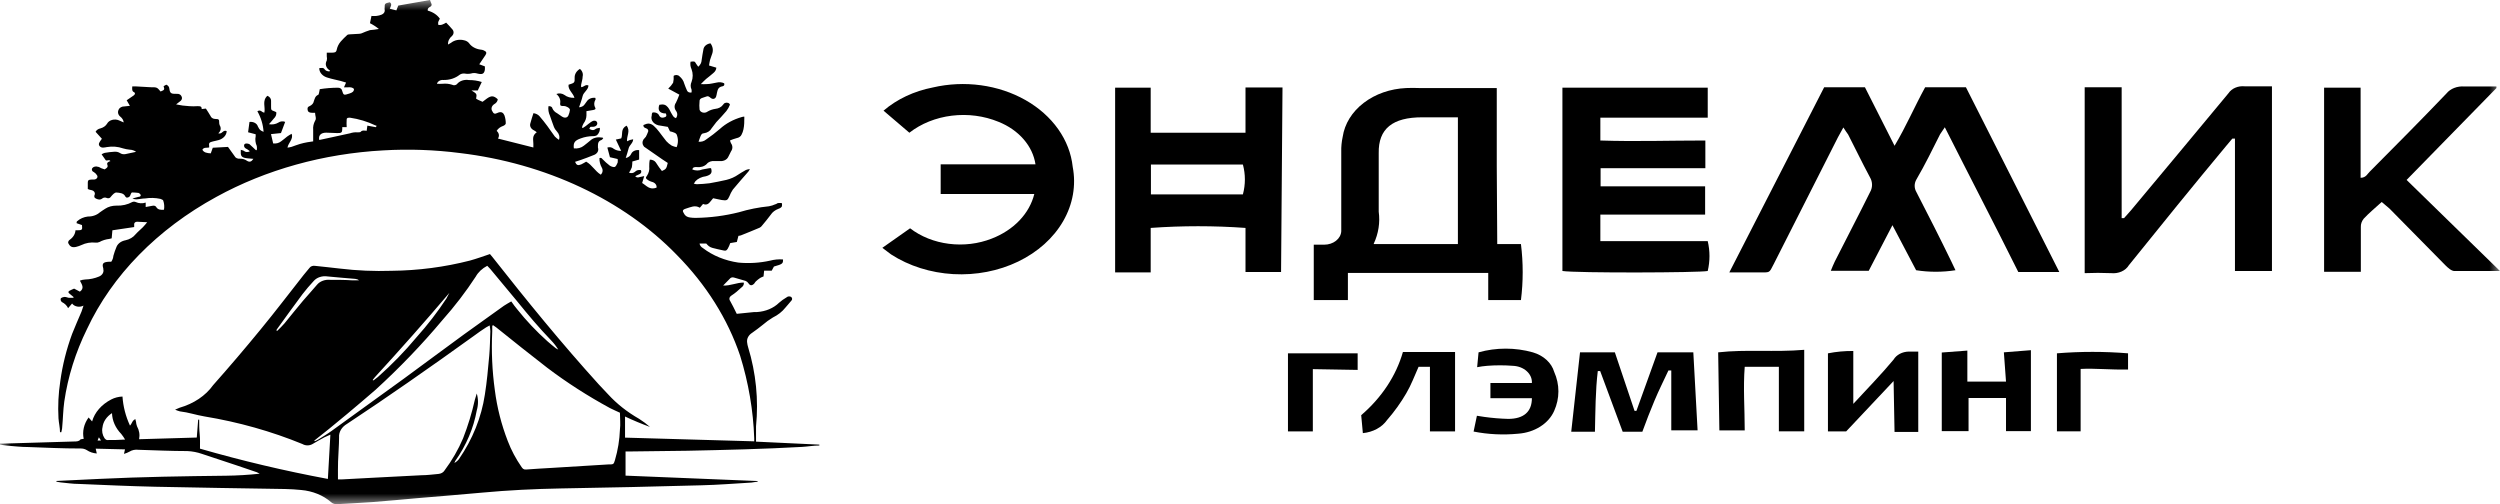 <svg width="119" height="24" viewBox="0 0 119 24" fill="none" xmlns="http://www.w3.org/2000/svg">
<g clip-path="url(#clip0_877_2)">
<mask id="mask0_877_2" style="mask-type:luminance" maskUnits="userSpaceOnUse" x="0" y="0" width="119" height="24">
<path d="M119 0H0V24H119V0Z" fill="white"/>
</mask>
<g mask="url(#mask0_877_2)">
<path d="M2.694 22.893L4.76 22.794C6.759 22.698 8.762 22.667 10.766 22.644C11.3 22.637 11.832 22.605 12.361 22.548C12.319 22.522 12.274 22.499 12.227 22.479L11.247 22.146L9.614 21.605C9.394 21.528 9.159 21.482 8.919 21.471C8.144 21.471 7.368 21.433 6.587 21.41C6.513 21.4 6.437 21.403 6.364 21.418C6.291 21.433 6.223 21.46 6.164 21.498C6.083 21.543 5.995 21.579 5.902 21.605L5.949 21.39L4.555 21.356L4.607 21.586C4.432 21.573 4.266 21.517 4.131 21.425C4.039 21.368 3.924 21.341 3.808 21.348C2.989 21.348 2.166 21.31 1.347 21.279C1 21.279 0.652 21.237 0.309 21.21C0.205 21.199 0.101 21.181 0 21.157V21.114C0.062 21.114 0.129 21.114 0.19 21.114L3.522 21.015C3.632 21.015 3.755 21.015 3.822 20.927C3.822 20.904 3.917 20.904 3.984 20.888C3.911 20.538 3.993 20.178 4.217 19.872L4.384 20.06C4.505 19.628 4.834 19.252 5.297 19.013C5.457 18.93 5.641 18.882 5.83 18.875C5.862 19.349 5.982 19.815 6.187 20.259C6.292 20.152 6.287 20.018 6.444 19.949C6.444 19.995 6.468 20.029 6.473 20.068C6.479 20.143 6.495 20.218 6.521 20.29C6.629 20.483 6.663 20.698 6.621 20.907L9.367 20.827L9.433 19.976H9.481C9.481 20.202 9.481 20.432 9.505 20.662C9.529 20.892 9.519 21.126 9.519 21.356C11.512 21.931 13.544 22.412 15.607 22.797L15.726 20.689C15.602 20.746 15.521 20.777 15.445 20.815C15.25 20.923 15.059 21.026 14.874 21.137C14.805 21.178 14.721 21.2 14.636 21.2C14.55 21.2 14.467 21.178 14.398 21.137C12.923 20.532 11.354 20.09 9.733 19.822C9.338 19.757 8.967 19.627 8.562 19.581C8.483 19.56 8.406 19.533 8.334 19.5L8.548 19.408C9.222 19.215 9.788 18.835 10.143 18.335C10.914 17.466 11.666 16.584 12.399 15.689C13.103 14.834 13.77 13.956 14.455 13.086C14.545 12.975 14.645 12.863 14.731 12.752C14.757 12.714 14.798 12.683 14.848 12.666C14.898 12.648 14.954 12.645 15.007 12.656C15.393 12.702 15.783 12.733 16.168 12.783C16.987 12.882 17.816 12.918 18.643 12.89C19.909 12.877 21.164 12.713 22.37 12.403C22.689 12.315 23.003 12.2 23.322 12.093L23.446 12.242C25.064 14.297 26.72 16.333 28.5 18.296C28.648 18.457 28.8 18.611 28.948 18.772C29.359 19.221 29.858 19.615 30.423 19.937C30.607 20.054 30.779 20.182 30.937 20.321C30.532 20.173 30.136 20.008 29.752 19.826V20.831L35.901 21.007C35.901 20.953 35.901 20.907 35.901 20.865C35.855 19.538 35.63 18.219 35.23 16.931C34.641 15.182 33.614 13.549 32.213 12.131C29.671 9.51 25.978 7.775 21.894 7.285C20.689 7.13 19.465 7.087 18.248 7.158C15.402 7.312 12.657 8.076 10.3 9.371C7.49 10.906 5.339 13.104 4.141 15.662C3.596 16.77 3.232 17.93 3.06 19.113C3.003 19.519 2.999 19.93 2.96 20.34C2.96 20.417 2.932 20.497 2.918 20.574H2.856C2.856 20.351 2.799 20.133 2.784 19.91C2.751 19.32 2.78 18.729 2.87 18.143C2.974 17.382 3.162 16.63 3.432 15.896C3.57 15.54 3.732 15.187 3.879 14.834C3.912 14.754 3.931 14.665 3.974 14.547C3.931 14.57 3.882 14.586 3.831 14.594C3.78 14.602 3.727 14.601 3.676 14.592C3.625 14.582 3.577 14.565 3.535 14.54C3.493 14.515 3.458 14.483 3.432 14.447L3.241 14.669C3.187 14.548 3.083 14.445 2.946 14.378C2.923 14.358 2.905 14.333 2.895 14.307C2.885 14.28 2.883 14.252 2.889 14.225C2.889 14.167 3.046 14.121 3.127 14.136C3.208 14.152 3.222 14.171 3.27 14.175C3.346 14.178 3.422 14.178 3.498 14.175V14.136C3.455 14.096 3.409 14.058 3.36 14.021C3.213 13.918 3.222 13.868 3.398 13.795L3.527 13.738L3.803 13.883C4.027 13.718 3.903 13.55 3.803 13.358C3.88 13.327 3.964 13.309 4.05 13.304C4.283 13.298 4.511 13.25 4.717 13.162C4.794 13.13 4.855 13.077 4.891 13.013C4.927 12.95 4.936 12.878 4.917 12.81C4.919 12.798 4.919 12.787 4.917 12.775C4.84 12.534 4.917 12.472 5.207 12.457H5.297C5.356 12.371 5.39 12.275 5.397 12.177C5.438 12.029 5.489 11.883 5.55 11.74C5.583 11.665 5.639 11.598 5.713 11.544C5.787 11.492 5.877 11.455 5.973 11.437C6.17 11.395 6.34 11.295 6.449 11.157C6.554 11.038 6.682 10.935 6.797 10.82C6.911 10.705 6.916 10.682 7.006 10.578L6.53 10.555C6.512 10.554 6.494 10.556 6.476 10.561C6.459 10.566 6.443 10.574 6.43 10.584C6.416 10.594 6.406 10.606 6.398 10.62C6.391 10.633 6.387 10.648 6.387 10.663C6.387 10.705 6.387 10.747 6.387 10.808L5.35 10.962L5.316 11.345C5.281 11.357 5.244 11.366 5.207 11.372C5.036 11.391 4.873 11.442 4.731 11.521C4.676 11.546 4.612 11.555 4.55 11.548C4.317 11.524 4.08 11.565 3.879 11.663C3.798 11.7 3.712 11.73 3.622 11.752C3.403 11.805 3.317 11.709 3.246 11.568C3.242 11.54 3.246 11.512 3.257 11.486C3.269 11.46 3.288 11.437 3.313 11.418C3.396 11.361 3.464 11.292 3.512 11.213C3.56 11.135 3.588 11.049 3.593 10.962C3.922 10.962 3.927 10.962 3.903 10.713L3.646 10.624C3.646 10.586 3.646 10.54 3.679 10.525C3.811 10.407 3.989 10.33 4.184 10.306C4.289 10.309 4.394 10.293 4.49 10.259C4.587 10.226 4.674 10.177 4.745 10.114C4.826 10.049 4.926 9.995 5.012 9.934C5.161 9.837 5.348 9.786 5.54 9.788C5.809 9.8 6.075 9.739 6.297 9.616C6.322 9.605 6.35 9.6 6.378 9.6C6.406 9.6 6.434 9.605 6.459 9.616C6.53 9.65 6.61 9.67 6.693 9.675C6.775 9.68 6.858 9.669 6.935 9.643V9.854L7.249 9.796C7.33 9.777 7.401 9.796 7.434 9.85C7.506 9.98 7.639 9.999 7.806 9.984C7.83 9.841 7.819 9.694 7.772 9.555C7.772 9.52 7.687 9.482 7.634 9.466C7.395 9.414 7.144 9.408 6.901 9.447C6.778 9.447 6.659 9.478 6.535 9.486C6.456 9.493 6.375 9.48 6.306 9.447L6.587 9.371C6.649 9.371 6.711 9.34 6.697 9.282C6.688 9.261 6.675 9.241 6.657 9.224C6.639 9.207 6.617 9.193 6.592 9.183C6.488 9.169 6.383 9.162 6.278 9.16C6.183 9.24 6.24 9.39 6.035 9.409C6.035 9.409 5.978 9.378 5.964 9.351C5.888 9.186 5.702 9.179 5.535 9.163C5.497 9.163 5.445 9.194 5.412 9.221C5.359 9.269 5.311 9.32 5.269 9.374C5.261 9.388 5.25 9.4 5.237 9.41C5.223 9.42 5.207 9.427 5.19 9.432C5.172 9.437 5.154 9.438 5.135 9.437C5.117 9.436 5.099 9.431 5.083 9.424C5.049 9.407 5.008 9.4 4.968 9.405C4.928 9.41 4.891 9.426 4.864 9.451C4.76 9.532 4.655 9.493 4.564 9.451C4.474 9.409 4.474 9.332 4.512 9.252C4.523 9.212 4.516 9.17 4.491 9.134C4.467 9.098 4.427 9.07 4.379 9.056C4.345 9.047 4.31 9.039 4.274 9.033C4.246 9.033 4.222 9.01 4.179 8.995C4.179 8.895 4.179 8.792 4.179 8.688C4.179 8.585 4.217 8.55 4.369 8.546C4.404 8.55 4.439 8.55 4.474 8.546C4.505 8.545 4.535 8.538 4.561 8.524C4.587 8.511 4.608 8.492 4.622 8.469C4.636 8.447 4.642 8.422 4.639 8.397C4.636 8.372 4.625 8.348 4.607 8.328C4.575 8.275 4.527 8.229 4.469 8.193C4.448 8.185 4.429 8.174 4.414 8.16C4.398 8.145 4.387 8.129 4.38 8.111C4.373 8.093 4.37 8.074 4.372 8.055C4.375 8.036 4.382 8.018 4.393 8.002C4.421 7.967 4.465 7.941 4.514 7.93C4.564 7.919 4.618 7.922 4.664 7.94C4.717 7.94 4.764 7.986 4.817 8.006C4.869 8.027 4.923 8.046 4.979 8.063C5.074 8.006 5.155 7.956 5.112 7.848C5.069 7.741 5.155 7.703 5.255 7.668C5.197 7.576 5.107 7.668 5.036 7.63L4.836 7.346C4.879 7.316 4.929 7.293 4.983 7.277C5.132 7.25 5.283 7.232 5.435 7.223C5.484 7.218 5.534 7.221 5.581 7.231C5.629 7.242 5.673 7.26 5.712 7.285C5.747 7.31 5.789 7.327 5.835 7.336C5.88 7.345 5.928 7.344 5.973 7.335L6.478 7.227C6.394 7.164 6.284 7.127 6.168 7.124C6.061 7.113 5.956 7.093 5.854 7.062C5.613 6.978 5.345 6.956 5.088 7.001C4.969 7.02 4.836 7.062 4.745 6.959C4.655 6.855 4.745 6.76 4.802 6.671L4.85 6.606L4.55 6.273C4.57 6.233 4.601 6.198 4.641 6.17C4.68 6.142 4.728 6.122 4.779 6.112C4.848 6.093 4.912 6.064 4.967 6.025C5.022 5.986 5.066 5.939 5.098 5.885C5.12 5.844 5.152 5.807 5.193 5.776C5.234 5.746 5.283 5.722 5.336 5.708C5.388 5.693 5.444 5.687 5.5 5.691C5.556 5.694 5.61 5.707 5.659 5.728C5.731 5.755 5.797 5.786 5.888 5.828C5.878 5.723 5.82 5.625 5.726 5.552C5.674 5.51 5.639 5.456 5.625 5.399C5.611 5.341 5.617 5.281 5.645 5.226C5.663 5.178 5.7 5.136 5.751 5.107C5.802 5.077 5.863 5.063 5.926 5.065C6.012 5.06 6.098 5.051 6.183 5.038L6.03 4.773L6.364 4.543C6.44 4.49 6.449 4.417 6.364 4.379C6.278 4.34 6.287 4.218 6.297 4.114H6.492L7.168 4.152C7.473 4.152 7.473 4.152 7.644 4.356C7.834 4.279 7.839 4.267 7.787 4.102L7.915 4.03C7.955 4.047 7.99 4.072 8.015 4.103C8.04 4.134 8.055 4.169 8.058 4.206C8.091 4.444 8.134 4.474 8.42 4.467C8.463 4.462 8.508 4.47 8.545 4.488C8.583 4.506 8.613 4.534 8.629 4.566C8.655 4.602 8.666 4.643 8.662 4.684C8.657 4.726 8.638 4.765 8.605 4.796C8.543 4.85 8.472 4.9 8.382 4.969C8.587 5.014 8.797 5.043 9.01 5.053C9.14 5.063 9.27 5.063 9.4 5.053C9.524 5.053 9.605 5.053 9.6 5.191L9.8 5.168C9.871 5.28 9.952 5.398 10.019 5.517C10.033 5.559 10.064 5.597 10.107 5.623C10.15 5.65 10.203 5.664 10.257 5.663C10.419 5.663 10.433 5.694 10.433 5.82C10.431 5.868 10.439 5.916 10.457 5.962C10.497 6.023 10.513 6.094 10.501 6.162C10.489 6.231 10.45 6.295 10.39 6.345C10.581 6.407 10.6 6.165 10.79 6.238C10.788 6.331 10.752 6.421 10.685 6.497C10.619 6.573 10.526 6.631 10.419 6.664C10.333 6.691 10.238 6.706 10.147 6.729C9.957 6.775 9.933 6.802 9.957 6.967C9.959 6.984 9.959 7.002 9.957 7.02C9.848 7.047 9.7 6.997 9.633 7.128C9.705 7.266 9.857 7.289 10.033 7.3L10.128 7.032L10.852 6.993C10.957 7.139 11.066 7.285 11.166 7.43C11.184 7.472 11.22 7.507 11.267 7.529C11.314 7.552 11.369 7.56 11.423 7.553C11.548 7.551 11.67 7.588 11.761 7.657C11.885 7.73 11.97 7.699 12.061 7.561L11.804 7.538C11.518 7.511 11.451 7.45 11.461 7.223C11.459 7.193 11.459 7.162 11.461 7.131C11.528 7.154 11.599 7.162 11.632 7.197C11.666 7.231 11.79 7.266 11.894 7.197L11.785 7.116C11.747 7.099 11.712 7.079 11.68 7.055C11.649 7.031 11.627 6.999 11.62 6.965C11.612 6.93 11.618 6.895 11.637 6.863C11.68 6.817 11.79 6.821 11.875 6.863C11.936 6.913 11.993 6.965 12.046 7.02L12.18 7.147H12.223C12.235 7.082 12.235 7.016 12.223 6.951C12.156 6.803 12.138 6.643 12.17 6.487C12.173 6.455 12.173 6.423 12.17 6.391L11.809 6.296L11.875 5.805C11.963 5.792 12.054 5.808 12.129 5.848C12.203 5.888 12.255 5.949 12.275 6.02C12.37 6.196 12.37 6.196 12.546 6.276C12.525 5.937 12.425 5.604 12.251 5.295C12.418 5.195 12.461 5.36 12.584 5.36C12.641 5.096 12.465 4.8 12.727 4.559C12.781 4.581 12.826 4.615 12.858 4.657C12.889 4.699 12.905 4.748 12.903 4.796C12.903 4.892 12.903 4.984 12.903 5.076C12.903 5.241 12.903 5.241 13.089 5.31L13.151 5.341C13.159 5.395 13.152 5.45 13.132 5.503C13.111 5.555 13.077 5.603 13.032 5.644C12.965 5.732 12.889 5.812 12.803 5.912C12.88 5.927 12.96 5.927 13.038 5.914C13.115 5.901 13.188 5.874 13.251 5.835C13.294 5.804 13.348 5.784 13.406 5.778C13.464 5.772 13.522 5.78 13.574 5.801L13.374 6.334L12.899 6.384L13.003 6.829C13.073 6.837 13.145 6.831 13.212 6.813C13.279 6.794 13.34 6.763 13.389 6.721C13.489 6.652 13.574 6.572 13.669 6.499C13.765 6.426 13.803 6.418 13.884 6.368C13.974 6.629 13.722 6.794 13.684 7.028C13.75 7.02 13.815 7.007 13.879 6.99C14.017 6.944 14.146 6.89 14.279 6.852C14.394 6.819 14.512 6.792 14.631 6.771L14.907 6.729V6.181C14.893 6.034 14.924 5.886 14.997 5.751C15.078 5.64 14.997 5.513 14.997 5.368H14.85C14.755 5.368 14.669 5.341 14.65 5.26C14.631 5.18 14.617 5.096 14.74 5.05C14.794 5.025 14.841 4.991 14.876 4.95C14.91 4.909 14.932 4.861 14.94 4.812C14.983 4.704 14.993 4.586 15.136 4.517C15.174 4.517 15.178 4.432 15.193 4.39C15.205 4.342 15.215 4.293 15.221 4.244C15.506 4.199 15.796 4.176 16.087 4.175C16.135 4.174 16.181 4.187 16.217 4.212C16.253 4.237 16.277 4.272 16.282 4.31C16.354 4.543 16.359 4.54 16.635 4.451C16.763 4.409 16.854 4.359 16.849 4.233C16.73 4.106 16.549 4.175 16.373 4.156L16.473 3.93L16.216 3.853C16.006 3.8 15.797 3.761 15.592 3.696C15.49 3.668 15.399 3.617 15.33 3.549C15.261 3.481 15.216 3.399 15.202 3.313C15.197 3.289 15.197 3.264 15.202 3.24C15.302 3.24 15.393 3.205 15.45 3.297C15.474 3.333 15.511 3.361 15.556 3.378C15.602 3.395 15.653 3.401 15.702 3.393C15.702 3.393 15.702 3.359 15.702 3.355C15.613 3.302 15.55 3.226 15.523 3.14C15.496 3.054 15.507 2.963 15.554 2.883C15.569 2.816 15.569 2.747 15.554 2.68C15.554 2.626 15.554 2.577 15.554 2.507C15.621 2.504 15.688 2.504 15.754 2.507C15.926 2.507 16.002 2.507 16.03 2.358C16.058 2.22 16.123 2.09 16.221 1.975C16.317 1.867 16.42 1.763 16.53 1.664C16.559 1.637 16.625 1.637 16.673 1.633L17.082 1.61C17.126 1.609 17.17 1.601 17.211 1.587C17.339 1.529 17.473 1.478 17.61 1.434C17.753 1.422 17.894 1.404 18.034 1.38C17.907 1.275 17.765 1.182 17.61 1.104L17.682 0.759C17.761 0.765 17.841 0.765 17.92 0.759C18.004 0.749 18.086 0.728 18.163 0.698C18.216 0.677 18.259 0.643 18.286 0.601C18.312 0.559 18.321 0.511 18.31 0.464C18.305 0.43 18.305 0.395 18.31 0.36C18.31 0.18 18.31 0.161 18.553 0.107C18.677 0.196 18.6 0.299 18.553 0.414L18.867 0.495L18.957 0.265L20.466 0C20.49 0.065 20.514 0.119 20.533 0.173C20.548 0.2 20.551 0.231 20.539 0.259C20.528 0.287 20.503 0.311 20.471 0.326C20.431 0.342 20.398 0.368 20.378 0.401C20.358 0.434 20.353 0.471 20.361 0.506C20.606 0.571 20.812 0.708 20.937 0.89C20.906 0.943 20.879 0.998 20.857 1.054C20.857 1.093 20.857 1.162 20.857 1.177C20.884 1.186 20.914 1.191 20.945 1.191C20.975 1.191 21.005 1.186 21.033 1.177C21.106 1.151 21.175 1.118 21.237 1.077C21.332 1.181 21.432 1.273 21.513 1.376C21.563 1.424 21.59 1.483 21.59 1.545C21.59 1.607 21.563 1.667 21.513 1.714C21.448 1.767 21.398 1.831 21.366 1.901C21.334 1.971 21.321 2.046 21.328 2.12C21.377 2.094 21.425 2.066 21.471 2.036C21.55 1.972 21.65 1.927 21.759 1.906C21.868 1.885 21.983 1.889 22.089 1.917C22.188 1.937 22.273 1.986 22.327 2.055C22.384 2.137 22.463 2.207 22.559 2.26C22.655 2.313 22.764 2.348 22.879 2.362C22.929 2.365 22.978 2.377 23.022 2.396C23.151 2.454 23.179 2.507 23.113 2.615C23.046 2.722 22.922 2.902 22.813 3.06L23.079 3.159C23.084 3.214 23.084 3.269 23.079 3.324C23.046 3.516 22.956 3.558 22.727 3.501C22.626 3.468 22.514 3.468 22.413 3.501C22.316 3.52 22.215 3.52 22.118 3.501C22.074 3.496 22.03 3.498 21.988 3.509C21.946 3.52 21.907 3.538 21.875 3.562C21.774 3.642 21.655 3.705 21.523 3.748C21.391 3.79 21.25 3.81 21.109 3.807C21.038 3.8 20.968 3.815 20.91 3.848C20.853 3.882 20.813 3.932 20.799 3.987C20.89 3.993 20.98 3.993 21.071 3.987C21.222 3.972 21.376 3.987 21.518 4.033C21.538 4.044 21.56 4.052 21.584 4.056C21.607 4.059 21.631 4.059 21.654 4.055C21.678 4.05 21.7 4.042 21.719 4.031C21.738 4.019 21.754 4.004 21.766 3.987C21.826 3.918 21.91 3.864 22.009 3.832C22.107 3.801 22.214 3.794 22.318 3.811C22.528 3.809 22.737 3.84 22.932 3.903L22.741 4.306H22.441C22.527 4.367 22.627 4.409 22.665 4.474C22.703 4.54 22.665 4.62 22.665 4.701L22.77 4.758L22.97 4.846L23.179 4.689C23.389 4.543 23.503 4.551 23.693 4.724C23.69 4.77 23.673 4.816 23.644 4.856C23.615 4.897 23.575 4.932 23.527 4.957C23.463 4.998 23.419 5.055 23.403 5.119C23.387 5.183 23.401 5.25 23.441 5.306C23.488 5.41 23.555 5.441 23.669 5.379C23.874 5.28 23.965 5.379 24.012 5.494C24.055 5.619 24.076 5.748 24.074 5.878C24.074 5.92 23.998 5.981 23.941 5.997C23.809 6.043 23.702 6.126 23.641 6.23C23.697 6.278 23.734 6.339 23.745 6.404C23.756 6.47 23.741 6.536 23.703 6.595L25.388 7.02C25.388 6.947 25.388 6.898 25.388 6.848C25.388 6.652 25.311 6.464 25.549 6.296C25.509 6.261 25.465 6.23 25.416 6.204C25.346 6.171 25.291 6.121 25.26 6.06C25.229 6 25.224 5.933 25.245 5.87C25.283 5.713 25.34 5.556 25.392 5.387C25.449 5.394 25.504 5.411 25.553 5.435C25.602 5.459 25.644 5.491 25.678 5.529C25.811 5.682 25.935 5.839 26.054 6C26.173 6.161 26.287 6.334 26.411 6.499C26.468 6.557 26.534 6.61 26.606 6.656C26.63 6.591 26.634 6.523 26.619 6.456C26.604 6.39 26.57 6.327 26.52 6.273C26.451 6.2 26.397 6.118 26.363 6.031C26.292 5.859 26.244 5.682 26.178 5.51C26.111 5.365 26.086 5.21 26.106 5.057C26.128 5.053 26.15 5.052 26.172 5.055C26.194 5.058 26.214 5.065 26.232 5.075C26.25 5.086 26.266 5.099 26.277 5.114C26.288 5.13 26.295 5.147 26.297 5.165C26.338 5.258 26.416 5.338 26.52 5.391C26.601 5.441 26.677 5.498 26.754 5.552C26.83 5.605 26.987 5.64 27.053 5.502C27.093 5.414 27.119 5.323 27.13 5.23C27.13 5.149 26.963 5.046 26.834 5.046C26.706 5.046 26.654 5.046 26.663 4.919C26.679 4.839 26.671 4.757 26.639 4.679C26.608 4.602 26.554 4.532 26.482 4.474C26.545 4.45 26.615 4.442 26.684 4.45C26.753 4.458 26.817 4.483 26.868 4.52C26.931 4.569 27.006 4.606 27.088 4.629C27.17 4.652 27.257 4.661 27.344 4.655C27.282 4.432 27.03 4.271 27.063 4.033C27.358 3.941 27.358 3.941 27.353 3.692C27.351 3.612 27.373 3.533 27.417 3.46C27.461 3.388 27.526 3.326 27.606 3.278C27.661 3.326 27.702 3.384 27.724 3.448C27.747 3.511 27.75 3.578 27.734 3.642C27.734 3.773 27.686 3.895 27.663 4.026C27.658 4.067 27.658 4.108 27.663 4.148C27.791 4.148 27.858 4.003 28.01 4.068C28.01 4.271 27.777 4.386 27.734 4.57C27.691 4.754 27.625 4.919 27.563 5.107C27.617 5.105 27.67 5.092 27.716 5.068C27.762 5.045 27.799 5.012 27.825 4.973C27.863 4.927 27.896 4.873 27.934 4.823C27.971 4.765 28.03 4.717 28.102 4.687C28.175 4.657 28.258 4.647 28.338 4.658C28.338 4.689 28.367 4.727 28.338 4.754C28.303 4.814 28.285 4.88 28.285 4.946C28.285 5.012 28.303 5.078 28.338 5.138C28.372 5.188 28.315 5.222 28.248 5.234L27.915 5.291C27.915 5.364 27.915 5.429 27.915 5.494C27.912 5.63 27.864 5.762 27.777 5.878C27.741 5.939 27.716 6.003 27.701 6.069L27.744 6.092L27.882 6C27.962 5.939 28.043 5.866 28.129 5.809C28.215 5.751 28.296 5.713 28.386 5.774C28.404 5.791 28.416 5.811 28.424 5.832C28.431 5.853 28.433 5.875 28.429 5.897C28.421 5.94 28.392 5.979 28.348 6.005C28.304 6.031 28.249 6.041 28.196 6.035C28.077 6.016 28.081 6.077 28.053 6.135C28.158 6.196 28.248 6.227 28.358 6.135C28.396 6.104 28.472 6.104 28.553 6.085C28.567 6.209 28.521 6.332 28.424 6.43C28.371 6.465 28.303 6.483 28.234 6.48C28.03 6.481 27.829 6.518 27.644 6.587C27.358 6.691 27.282 6.786 27.315 7.062C27.401 7.073 27.489 7.068 27.572 7.046C27.655 7.024 27.73 6.986 27.791 6.936C27.901 6.859 27.996 6.767 28.101 6.687C28.162 6.628 28.241 6.584 28.331 6.559C28.421 6.535 28.517 6.529 28.61 6.545H28.672L28.715 6.579C28.686 6.606 28.667 6.652 28.629 6.664C28.481 6.713 28.462 6.813 28.462 6.924C28.46 6.959 28.46 6.993 28.462 7.028C28.489 7.099 28.481 7.176 28.441 7.243C28.4 7.309 28.329 7.362 28.243 7.388C28.053 7.469 27.848 7.538 27.653 7.611C27.563 7.645 27.468 7.672 27.372 7.703C27.439 7.864 27.51 7.891 27.667 7.825C27.712 7.805 27.755 7.782 27.796 7.756L27.901 7.695C28.191 7.856 28.315 8.14 28.6 8.316C28.645 8.269 28.673 8.213 28.681 8.155C28.69 8.096 28.678 8.036 28.648 7.983C28.567 7.839 28.528 7.683 28.534 7.526C28.61 7.496 28.638 7.526 28.677 7.572C28.782 7.683 28.898 7.787 29.024 7.883C29.086 7.929 29.224 7.971 29.271 7.944C29.319 7.917 29.371 7.814 29.4 7.741C29.41 7.684 29.41 7.626 29.4 7.569L29.033 7.484L28.91 7.024C28.958 7.007 29.013 7.002 29.065 7.011C29.117 7.02 29.164 7.042 29.2 7.074C29.3 7.147 29.432 7.186 29.567 7.181L29.314 6.644L29.571 6.587C29.657 6.391 29.524 6.138 29.823 5.981C30.023 6.223 29.823 6.472 29.847 6.725L29.985 6.664C30.035 6.65 30.086 6.638 30.138 6.629C30.138 6.809 29.957 6.909 29.924 7.059C29.89 7.208 29.833 7.361 29.785 7.522C29.845 7.51 29.9 7.486 29.945 7.451C29.99 7.417 30.024 7.374 30.043 7.327C30.069 7.265 30.121 7.213 30.191 7.18C30.261 7.147 30.343 7.135 30.423 7.147V7.595L30.1 7.687C30.099 7.78 30.091 7.872 30.076 7.963C30.042 8.052 29.997 8.138 29.942 8.22C29.991 8.24 30.046 8.246 30.099 8.237C30.152 8.228 30.199 8.205 30.233 8.17C30.264 8.137 30.308 8.113 30.357 8.1C30.407 8.088 30.46 8.088 30.509 8.101C30.59 8.293 30.357 8.305 30.238 8.389C30.256 8.414 30.285 8.433 30.319 8.441C30.354 8.45 30.391 8.448 30.423 8.435L30.666 8.381L30.566 8.711C30.771 8.83 30.913 9.06 31.251 8.933C31.262 8.872 31.245 8.81 31.203 8.759C31.161 8.707 31.097 8.67 31.023 8.654C30.961 8.636 30.903 8.61 30.852 8.577C30.742 8.508 30.714 8.458 30.794 8.37C30.884 8.236 30.922 8.084 30.904 7.933C30.904 7.825 30.904 7.714 30.933 7.599C30.991 7.598 31.049 7.61 31.099 7.634C31.149 7.657 31.191 7.692 31.218 7.733C31.275 7.81 31.318 7.891 31.375 7.967C31.432 8.044 31.461 8.082 31.508 8.14C31.704 8.052 31.723 8.029 31.785 7.756L31.513 7.576L30.657 6.982C30.615 6.932 30.59 6.874 30.585 6.814C30.58 6.754 30.595 6.695 30.628 6.641C30.67 6.599 30.708 6.556 30.742 6.51C30.781 6.438 30.814 6.364 30.842 6.288C30.852 6.27 30.857 6.251 30.857 6.231C30.857 6.212 30.852 6.193 30.842 6.175C30.832 6.157 30.818 6.142 30.8 6.129C30.782 6.116 30.76 6.106 30.737 6.1C30.7 6.09 30.667 6.07 30.647 6.042C30.627 6.015 30.62 5.982 30.628 5.951C30.828 5.855 30.951 5.859 31.104 5.977C31.206 6.068 31.297 6.167 31.375 6.273C31.494 6.418 31.594 6.575 31.718 6.721C31.791 6.801 31.878 6.872 31.975 6.932C32.048 6.965 32.126 6.99 32.208 7.005C32.289 6.808 32.289 6.596 32.208 6.399C32.188 6.364 32.152 6.335 32.108 6.319C32.038 6.289 31.965 6.266 31.889 6.25L31.789 6.039C31.67 6.02 31.556 6.004 31.442 5.981C31.372 5.976 31.305 5.959 31.244 5.931C31.184 5.903 31.132 5.865 31.092 5.819C31.052 5.773 31.025 5.72 31.013 5.665C31.001 5.609 31.005 5.552 31.023 5.498C31.023 5.452 31.023 5.406 31.061 5.356C31.126 5.344 31.194 5.352 31.252 5.378C31.311 5.404 31.354 5.447 31.375 5.498C31.418 5.579 31.48 5.621 31.594 5.594C31.708 5.567 31.746 5.529 31.699 5.402C31.375 5.402 31.299 5.222 31.385 4.988C31.585 4.946 31.694 4.988 31.789 5.103C31.884 5.218 31.908 5.318 31.975 5.421C32.041 5.525 32.056 5.582 32.175 5.625C32.216 5.572 32.237 5.511 32.237 5.448C32.237 5.386 32.216 5.325 32.175 5.272C32.133 5.214 32.111 5.147 32.111 5.08C32.111 5.013 32.133 4.947 32.175 4.888C32.232 4.773 32.279 4.658 32.337 4.505L31.808 4.218C31.901 4.133 31.979 4.039 32.041 3.938C32.066 3.83 32.074 3.721 32.065 3.612C32.084 3.597 32.107 3.586 32.132 3.579C32.156 3.572 32.183 3.57 32.209 3.571C32.235 3.573 32.26 3.58 32.283 3.59C32.306 3.6 32.326 3.614 32.341 3.631C32.458 3.727 32.538 3.848 32.57 3.98C32.608 4.095 32.656 4.202 32.703 4.313C32.717 4.348 32.748 4.376 32.788 4.393C32.828 4.409 32.874 4.412 32.917 4.402C32.925 4.354 32.925 4.307 32.917 4.26C32.862 4.144 32.862 4.015 32.917 3.899C32.991 3.702 32.991 3.491 32.917 3.293C32.864 3.18 32.847 3.057 32.87 2.937C33.07 2.914 33.065 2.914 33.136 3.037C33.165 3.083 33.198 3.125 33.236 3.178C33.336 3.093 33.393 2.981 33.398 2.864C33.426 2.692 33.446 2.515 33.484 2.343C33.495 2.277 33.53 2.215 33.585 2.166C33.641 2.117 33.713 2.082 33.793 2.067H33.822C33.874 2.139 33.909 2.219 33.923 2.302C33.937 2.385 33.93 2.469 33.903 2.55C33.874 2.653 33.826 2.749 33.798 2.853C33.769 2.956 33.769 3.025 33.75 3.117L34.098 3.221C34.092 3.32 34.039 3.413 33.95 3.481C33.845 3.581 33.722 3.662 33.612 3.757C33.503 3.853 33.469 3.895 33.36 4.003C33.453 4.009 33.547 4.009 33.641 4.003C33.807 4.003 33.969 3.953 34.117 3.93C34.175 3.915 34.237 3.91 34.297 3.916C34.358 3.922 34.417 3.938 34.469 3.964C34.497 4.03 34.469 4.091 34.398 4.106C34.174 4.141 34.16 4.287 34.126 4.425C34.117 4.487 34.103 4.548 34.083 4.609C34.036 4.716 33.926 4.739 33.831 4.662C33.736 4.586 33.703 4.555 33.593 4.605C33.484 4.655 33.284 4.655 33.298 4.831C33.285 4.959 33.285 5.087 33.298 5.214C33.305 5.246 33.322 5.276 33.348 5.301C33.374 5.326 33.407 5.344 33.446 5.355C33.483 5.366 33.524 5.368 33.564 5.361C33.603 5.355 33.639 5.34 33.669 5.318C33.784 5.247 33.918 5.2 34.06 5.18C34.132 5.173 34.202 5.152 34.263 5.119C34.324 5.087 34.375 5.043 34.412 4.992C34.44 4.957 34.469 4.915 34.512 4.9C34.536 4.891 34.563 4.886 34.59 4.886C34.617 4.886 34.644 4.891 34.669 4.9C34.688 4.909 34.705 4.921 34.718 4.935C34.732 4.95 34.741 4.967 34.745 4.984C34.705 5.091 34.647 5.193 34.574 5.287C34.426 5.467 34.26 5.636 34.098 5.812C34.018 5.91 33.942 6.009 33.869 6.112C33.838 6.171 33.79 6.223 33.727 6.263C33.665 6.304 33.591 6.33 33.512 6.342C33.412 6.342 33.379 6.411 33.35 6.472C33.322 6.533 33.288 6.644 33.25 6.748C33.316 6.754 33.382 6.747 33.444 6.729C33.506 6.711 33.562 6.682 33.607 6.644C33.84 6.485 34.061 6.315 34.269 6.135C34.55 5.879 34.907 5.685 35.307 5.571L35.388 5.552H35.43C35.43 5.552 35.43 5.575 35.43 5.582C35.43 5.774 35.43 5.966 35.388 6.158C35.371 6.245 35.34 6.33 35.297 6.411C35.279 6.452 35.248 6.489 35.207 6.517C35.166 6.546 35.117 6.566 35.064 6.575C34.956 6.605 34.851 6.641 34.75 6.683C34.758 6.73 34.774 6.777 34.797 6.821C34.839 6.879 34.861 6.945 34.861 7.013C34.861 7.08 34.839 7.146 34.797 7.204C34.745 7.292 34.716 7.388 34.659 7.48C34.627 7.541 34.572 7.592 34.502 7.626C34.432 7.659 34.35 7.674 34.269 7.668H34.007C33.936 7.66 33.863 7.668 33.798 7.693C33.733 7.717 33.678 7.757 33.641 7.806C33.585 7.863 33.511 7.906 33.428 7.932C33.344 7.957 33.253 7.964 33.165 7.952C33.055 7.952 32.984 7.952 32.955 8.067C33.029 8.098 33.11 8.115 33.193 8.115C33.276 8.115 33.358 8.098 33.431 8.067L33.769 8.006C33.794 8.002 33.82 8.002 33.845 8.006C33.917 8.224 33.845 8.32 33.603 8.389C33.399 8.414 33.216 8.502 33.093 8.634C33.093 8.661 33.055 8.696 33.022 8.738C33.068 8.756 33.118 8.766 33.169 8.769C33.372 8.763 33.574 8.748 33.774 8.723C34.045 8.68 34.312 8.619 34.578 8.562C34.787 8.51 34.98 8.424 35.145 8.308C35.235 8.251 35.326 8.19 35.421 8.14C35.497 8.085 35.595 8.053 35.697 8.052C35.668 8.094 35.649 8.132 35.626 8.163C35.378 8.45 35.121 8.734 34.883 9.025C34.815 9.128 34.759 9.236 34.716 9.348C34.631 9.535 34.597 9.558 34.35 9.52L33.945 9.436L33.826 9.581C33.741 9.689 33.645 9.785 33.465 9.708L33.312 9.888C33.079 9.746 32.87 9.865 32.66 9.926C32.451 9.988 32.494 10.057 32.56 10.168C32.582 10.216 32.619 10.259 32.669 10.292C32.718 10.324 32.778 10.345 32.841 10.352C32.934 10.366 33.028 10.373 33.122 10.371C33.818 10.361 34.509 10.27 35.173 10.103C35.634 9.963 36.113 9.868 36.601 9.819C36.708 9.8 36.811 9.767 36.906 9.723C36.949 9.723 36.987 9.673 37.034 9.666C37.094 9.66 37.155 9.66 37.215 9.666C37.23 9.72 37.23 9.776 37.215 9.831C37.18 9.88 37.124 9.918 37.058 9.938C36.898 9.997 36.768 10.096 36.687 10.222C36.558 10.398 36.416 10.567 36.273 10.739C36.246 10.78 36.207 10.815 36.158 10.839C35.863 10.966 35.564 11.084 35.269 11.203C35.23 11.216 35.19 11.224 35.15 11.226L35.073 11.518L34.759 11.571C34.729 11.663 34.689 11.753 34.64 11.84C34.574 11.943 34.531 11.947 34.393 11.912C34.255 11.878 34.055 11.844 33.917 11.801C33.851 11.784 33.791 11.755 33.741 11.717C33.695 11.678 33.653 11.636 33.617 11.591H33.298C33.304 11.634 33.322 11.676 33.35 11.714C33.378 11.751 33.415 11.784 33.46 11.809C33.925 12.167 34.511 12.407 35.145 12.499C35.65 12.547 36.163 12.516 36.654 12.407C36.853 12.354 37.063 12.334 37.272 12.35C37.272 12.537 37.272 12.568 36.839 12.687L36.734 12.883H36.373L36.344 13.159C36.287 13.178 36.233 13.203 36.182 13.232C36.107 13.283 36.037 13.339 35.973 13.4C35.94 13.431 35.925 13.473 35.897 13.504C35.782 13.611 35.702 13.6 35.621 13.477C35.592 13.434 35.549 13.398 35.497 13.373C35.316 13.316 35.126 13.27 34.94 13.212C34.904 13.2 34.864 13.198 34.827 13.208C34.79 13.218 34.759 13.239 34.74 13.266C34.64 13.373 34.535 13.477 34.421 13.592C34.764 13.611 35.069 13.446 35.407 13.45C35.413 13.495 35.406 13.54 35.385 13.581C35.364 13.623 35.331 13.659 35.288 13.688C35.14 13.826 34.988 13.96 34.812 14.071C34.767 14.099 34.735 14.139 34.724 14.185C34.713 14.23 34.722 14.276 34.75 14.316C34.859 14.512 34.954 14.7 35.069 14.938L35.906 14.853H36.035C36.237 14.84 36.434 14.795 36.614 14.719C36.794 14.643 36.953 14.539 37.082 14.412C37.189 14.317 37.309 14.231 37.439 14.155C37.465 14.13 37.502 14.114 37.543 14.109C37.583 14.105 37.624 14.113 37.658 14.133C37.689 14.158 37.706 14.193 37.706 14.228C37.706 14.264 37.689 14.299 37.658 14.324C37.572 14.435 37.472 14.535 37.386 14.642C37.234 14.834 37.029 14.996 36.787 15.114C36.615 15.217 36.456 15.333 36.311 15.459C36.144 15.589 35.978 15.724 35.802 15.842C35.715 15.896 35.648 15.968 35.606 16.049C35.564 16.13 35.55 16.219 35.564 16.306C35.572 16.381 35.588 16.456 35.611 16.529C35.986 17.758 36.112 19.028 35.987 20.29C35.987 20.524 35.987 20.765 35.987 21.022L39 21.164V21.206C38.729 21.206 38.457 21.256 38.186 21.272C36.363 21.375 34.535 21.417 32.708 21.456L29.985 21.49H29.776V22.64L36.059 22.897V22.932C35.963 22.932 35.863 22.962 35.768 22.97C34.978 23.016 34.188 23.081 33.389 23.1C31.167 23.162 28.933 23.212 26.687 23.25C25.435 23.273 24.193 23.334 22.951 23.449C21.937 23.545 20.918 23.622 19.9 23.71C19.181 23.771 18.472 23.844 17.739 23.898C17.182 23.94 16.625 23.963 16.064 23.998C16.007 24.004 15.949 23.998 15.896 23.981C15.843 23.965 15.796 23.937 15.759 23.902C15.386 23.576 14.878 23.37 14.331 23.323C14.079 23.296 13.827 23.285 13.57 23.277C11.509 23.242 9.448 23.215 7.382 23.169C6.173 23.143 4.964 23.085 3.751 23.035C3.46 23.035 3.175 22.989 2.884 22.962C2.815 22.955 2.747 22.943 2.68 22.928L2.694 22.893ZM16.087 22.82H16.264L17.763 22.74L20.066 22.621C20.333 22.621 20.599 22.583 20.866 22.56C20.927 22.555 20.986 22.538 21.037 22.51C21.088 22.482 21.129 22.443 21.156 22.399C21.518 21.914 21.815 21.4 22.042 20.865C22.277 20.263 22.464 19.65 22.603 19.029C22.632 18.929 22.665 18.829 22.694 18.73C22.772 18.994 22.772 19.27 22.694 19.535C22.542 20.382 22.195 21.198 21.67 21.942C21.654 21.974 21.64 22.006 21.628 22.038C21.715 21.99 21.79 21.927 21.846 21.854C22.498 20.905 22.917 19.864 23.079 18.787C23.179 18.166 23.232 17.541 23.289 16.916C23.322 16.533 23.327 16.149 23.341 15.766C23.336 15.673 23.325 15.581 23.308 15.49L23.141 15.582C22.956 15.704 22.77 15.827 22.589 15.965C21.532 16.732 20.48 17.468 19.414 18.212C18.462 18.874 17.498 19.528 16.52 20.175C16.395 20.248 16.293 20.345 16.227 20.457C16.16 20.57 16.13 20.695 16.14 20.819C16.14 21.203 16.102 21.586 16.092 21.969C16.083 22.238 16.087 22.51 16.087 22.82ZM29.509 19.646C29.352 19.573 29.191 19.504 29.033 19.424C27.976 18.85 26.978 18.209 26.049 17.506C25.235 16.878 24.431 16.234 23.627 15.589L23.46 15.471C23.447 15.49 23.438 15.511 23.431 15.532C23.431 15.612 23.431 15.693 23.431 15.777C23.385 16.711 23.426 17.647 23.555 18.576C23.659 19.396 23.865 20.205 24.169 20.992C24.334 21.425 24.556 21.842 24.831 22.238C24.878 22.303 24.926 22.36 25.045 22.349C25.45 22.318 25.854 22.295 26.259 22.272L28.953 22.107C29.205 22.107 29.209 22.107 29.271 21.904C29.412 21.426 29.491 20.938 29.509 20.447C29.543 20.186 29.509 19.937 29.509 19.646ZM14.959 20.973L14.983 21.003C15.04 20.973 15.107 20.95 15.159 20.915C15.369 20.781 15.588 20.654 15.787 20.509C16.935 19.677 18.086 18.845 19.229 18.02C20.181 17.322 21.133 16.613 22.084 15.919C22.718 15.455 23.369 15.007 23.988 14.554C24.098 14.481 24.217 14.416 24.336 14.347C24.44 14.493 24.526 14.619 24.626 14.731C25.05 15.264 25.528 15.77 26.054 16.241C26.187 16.36 26.325 16.471 26.463 16.582C26.498 16.604 26.535 16.623 26.573 16.64C26.479 16.485 26.366 16.339 26.235 16.203C25.654 15.601 25.126 14.972 24.612 14.336L23.336 12.802C23.293 12.752 23.241 12.706 23.193 12.652C22.953 12.777 22.762 12.956 22.646 13.166C22.176 13.886 21.645 14.579 21.056 15.241C20.086 16.399 19.024 17.505 17.877 18.553C17.439 18.937 16.977 19.32 16.525 19.703L15.659 20.417L14.959 20.973ZM17.891 6.054L17.929 5.989L17.853 5.962C17.485 5.786 17.08 5.664 16.659 5.602C16.573 5.602 16.506 5.602 16.502 5.686C16.494 5.807 16.494 5.929 16.502 6.05H16.416H16.292V6.135C16.292 6.307 16.249 6.342 16.044 6.334L15.526 6.315C15.278 6.315 15.145 6.445 15.197 6.664C15.673 6.556 16.178 6.457 16.663 6.345C16.775 6.306 16.898 6.29 17.02 6.299C17.068 6.299 17.144 6.299 17.163 6.28C17.239 6.188 17.349 6.215 17.453 6.227L17.487 5.981L17.891 6.054ZM21.39 13.941C20.238 15.302 19.062 16.625 17.844 17.955C17.809 17.993 17.777 18.033 17.748 18.074C17.744 18.084 17.744 18.095 17.748 18.105C17.748 18.105 17.777 18.105 17.782 18.105C17.787 18.105 17.92 18.001 17.986 17.947C18.655 17.354 19.269 16.723 19.824 16.057C20.353 15.468 20.83 14.849 21.252 14.205C21.294 14.117 21.342 14.029 21.39 13.941ZM13.151 15.72L13.194 15.751C13.312 15.632 13.436 15.52 13.541 15.394C13.836 15.037 14.122 14.669 14.426 14.313C14.64 14.06 14.874 13.814 15.097 13.546C15.164 13.467 15.256 13.405 15.363 13.365C15.47 13.325 15.589 13.309 15.707 13.32C16.054 13.32 16.401 13.32 16.749 13.343C16.863 13.343 16.977 13.343 17.087 13.343C17.04 13.304 16.978 13.28 16.911 13.274C16.473 13.235 16.035 13.205 15.597 13.159C15.472 13.138 15.342 13.148 15.223 13.187C15.105 13.226 15.003 13.292 14.931 13.377C14.745 13.58 14.564 13.784 14.402 13.998C13.998 14.539 13.608 15.083 13.213 15.628L13.151 15.72ZM5.331 19.665C5.203 19.747 5.097 19.849 5.019 19.965C4.941 20.081 4.894 20.209 4.879 20.34C4.838 20.519 4.873 20.704 4.979 20.865C5.007 20.9 5.059 20.946 5.102 20.946C5.374 20.946 5.64 20.946 5.954 20.923C5.901 20.831 5.841 20.743 5.773 20.658C5.497 20.374 5.342 20.026 5.331 19.665ZM4.707 20.815L4.645 20.969H4.807L4.707 20.815Z" fill="black"/>
<path d="M87.744 6.067C87.642 6.262 87.563 6.401 87.484 6.54C86.469 8.555 85.442 10.561 84.427 12.575C84.201 13.012 84.269 12.965 83.727 12.965H82.316L86.83 4.154H88.771L90.181 6.94C90.734 6.011 91.129 5.083 91.637 4.154H93.578C95.045 7.06 96.523 9.966 98.023 12.947H97.076H96.071C94.943 10.681 93.758 8.407 92.573 6.058L92.348 6.392C91.987 7.107 91.637 7.831 91.219 8.546C91.166 8.639 91.138 8.74 91.138 8.843C91.138 8.946 91.166 9.047 91.219 9.14C91.784 10.236 92.348 11.341 92.878 12.436L93.081 12.863C92.462 12.96 91.827 12.96 91.208 12.863L90.08 10.719L88.951 12.891H87.146C87.214 12.724 87.27 12.585 87.338 12.445C87.891 11.35 88.466 10.254 89.008 9.159C89.075 9.046 89.109 8.922 89.109 8.797C89.109 8.671 89.075 8.547 89.008 8.435C88.647 7.766 88.319 7.079 87.97 6.401C87.913 6.318 87.846 6.234 87.744 6.067Z" fill="black"/>
<path d="M71.269 11.619H72.397C72.508 12.505 72.508 13.398 72.397 14.284H70.84V12.993H64.16V14.284H62.535V11.647H63.032C63.241 11.647 63.443 11.581 63.594 11.461C63.746 11.342 63.835 11.179 63.844 11.006C63.844 10.876 63.844 10.746 63.844 10.626C63.844 9.493 63.844 8.36 63.844 7.227C63.838 6.988 63.861 6.748 63.912 6.513C64.004 5.895 64.357 5.323 64.91 4.899C65.463 4.474 66.18 4.224 66.936 4.191C67.143 4.182 67.35 4.182 67.556 4.191H71.246C71.246 5.454 71.246 6.689 71.246 7.905L71.269 11.619ZM65.39 11.619H69.396V5.584C68.809 5.584 68.267 5.584 67.692 5.584C66.293 5.584 65.604 6.123 65.627 7.292C65.627 8.221 65.627 9.149 65.627 10.078C65.697 10.594 65.616 11.116 65.39 11.601V11.619Z" fill="black"/>
<path d="M76.177 11.479H81.288C81.399 11.948 81.399 12.43 81.288 12.899C80.916 12.983 75.026 13.002 74.371 12.899V4.172H81.288V5.602H76.177V6.688C77.835 6.744 79.494 6.688 81.175 6.688V8.006H76.188V8.87H81.164V10.216C79.516 10.216 77.858 10.216 76.177 10.216V11.479Z" fill="black"/>
<path d="M99.231 4.154H100.991V5.723C100.991 6.243 100.991 6.772 100.991 7.292V10.384H101.104L101.442 10.003C102.988 8.146 104.545 6.29 106.08 4.433C106.153 4.323 106.263 4.234 106.398 4.176C106.532 4.118 106.685 4.094 106.836 4.108C107.253 4.108 107.682 4.108 108.145 4.108V12.9H106.384V6.596H106.26L105.956 6.958C104.41 8.815 102.853 10.737 101.329 12.631C101.254 12.756 101.133 12.859 100.983 12.926C100.834 12.992 100.663 13.019 100.494 13.002C100.073 12.984 99.651 12.984 99.231 13.002V4.154Z" fill="black"/>
<path d="M60.979 12.947H59.286V10.849C57.785 10.741 56.274 10.741 54.773 10.849V12.966H53.08V4.173H54.773V6.318H59.286V4.164C59.895 4.164 60.415 4.164 61.047 4.164L60.979 12.947ZM54.784 7.832V9.252H59.162C59.288 8.784 59.288 8.299 59.162 7.832H54.784Z" fill="black"/>
<path d="M49.233 9.233H44.776V7.822H49.289C49.224 7.39 49.029 6.979 48.721 6.626C48.414 6.272 48.004 5.988 47.529 5.798C46.843 5.515 46.067 5.413 45.308 5.506C44.549 5.599 43.843 5.883 43.286 6.318L42.056 5.268C42.693 4.721 43.508 4.337 44.404 4.163C45.147 3.99 45.928 3.954 46.69 4.058C47.452 4.162 48.177 4.403 48.813 4.764C49.449 5.125 49.98 5.597 50.369 6.146C50.758 6.696 50.994 7.309 51.061 7.942C51.229 8.821 51.071 9.721 50.608 10.525C50.145 11.329 49.398 12 48.465 12.45C47.533 12.9 46.457 13.108 45.378 13.048C44.299 12.987 43.268 12.661 42.417 12.111C42.282 12.018 42.169 11.916 42 11.796L43.32 10.867C43.832 11.26 44.476 11.518 45.169 11.605C45.861 11.693 46.57 11.607 47.202 11.359C47.719 11.16 48.172 10.864 48.525 10.495C48.878 10.126 49.12 9.693 49.233 9.233Z" fill="black"/>
<path d="M113.369 9.614C113.053 9.902 112.76 10.143 112.511 10.412C112.418 10.528 112.371 10.664 112.376 10.802C112.376 11.359 112.376 11.926 112.376 12.492V12.938H110.627V4.173H112.365V8.463C112.624 8.463 112.692 8.268 112.805 8.165C114.023 6.94 115.242 5.714 116.449 4.452C116.541 4.337 116.67 4.245 116.821 4.186C116.973 4.127 117.141 4.103 117.307 4.117C117.826 4.117 118.334 4.117 118.83 4.117V4.192L114.554 8.565L119 12.901C118.187 12.901 117.51 12.901 116.833 12.901C116.686 12.901 116.517 12.743 116.404 12.631L113.741 9.929L113.369 9.614Z" fill="black"/>
<path d="M75.209 16.771H76.867L77.804 19.556H77.894L78.898 16.771H80.602L80.805 20.485H79.553V17.634H79.417C79.192 18.117 78.966 18.563 78.752 19.074C78.537 19.584 78.379 20.002 78.176 20.55H77.24L76.168 17.662H76.055C75.942 18.591 75.942 19.575 75.919 20.55H74.791L75.209 16.771Z" fill="black"/>
<path d="M90.135 18.137L87.879 20.533H87.01V16.819C87.405 16.74 87.811 16.703 88.217 16.707V19.224C88.894 18.49 89.549 17.822 90.135 17.116C90.202 17.004 90.304 16.909 90.431 16.842C90.559 16.775 90.706 16.738 90.858 16.735H91.309V20.561H90.18L90.135 18.137Z" fill="black"/>
<path d="M92.428 16.78L93.646 16.688V18.164C94.233 18.164 94.775 18.164 95.486 18.164L95.384 16.771L96.671 16.669V20.522H95.486V18.944H93.703V20.522H92.428V16.78Z" fill="black"/>
<path d="M85.881 20.532H84.674V17.459H83.049C82.97 18.453 83.049 19.446 83.049 20.486H81.842L81.785 16.772C83.094 16.623 84.482 16.772 85.881 16.651V20.532Z" fill="black"/>
<path d="M64.872 20.617L64.793 19.763C65.77 18.924 66.456 17.885 66.779 16.754H69.261V20.533H68.065V17.46H67.524C67.332 17.887 67.174 18.323 66.937 18.723C66.678 19.168 66.373 19.594 66.023 19.995C65.903 20.165 65.737 20.31 65.537 20.418C65.337 20.526 65.109 20.594 64.872 20.617Z" fill="black"/>
<path d="M70.143 20.542L70.301 19.79L70.662 19.846C71.035 19.898 71.412 19.929 71.79 19.939C72.523 19.939 72.918 19.604 72.918 18.954H70.944V18.23H72.918C72.924 18.128 72.906 18.025 72.864 17.929C72.822 17.832 72.757 17.743 72.673 17.668C72.589 17.592 72.488 17.53 72.375 17.486C72.262 17.443 72.14 17.418 72.016 17.413C71.607 17.381 71.195 17.381 70.786 17.413C70.626 17.426 70.468 17.448 70.312 17.478L70.379 16.772C71.217 16.536 72.126 16.536 72.963 16.772C73.213 16.845 73.437 16.968 73.615 17.131C73.792 17.293 73.917 17.489 73.979 17.701C74.247 18.3 74.247 18.958 73.979 19.558C73.849 19.855 73.618 20.115 73.315 20.307C73.011 20.5 72.646 20.617 72.264 20.644C71.555 20.713 70.837 20.679 70.143 20.542Z" fill="black"/>
<path d="M62.491 17.571V20.533H61.307V16.819H64.624V17.608L62.491 17.571Z" fill="black"/>
<path d="M99.038 17.561V20.532H97.91V16.818C99.036 16.727 100.17 16.727 101.295 16.818V17.589C100.472 17.608 99.727 17.524 99.038 17.561Z" fill="black"/>
</g>
</g>
<defs>
<clipPath id="clip0_877_2">
<rect width="119" height="24" fill="white"/>
</clipPath>
</defs>
</svg>
